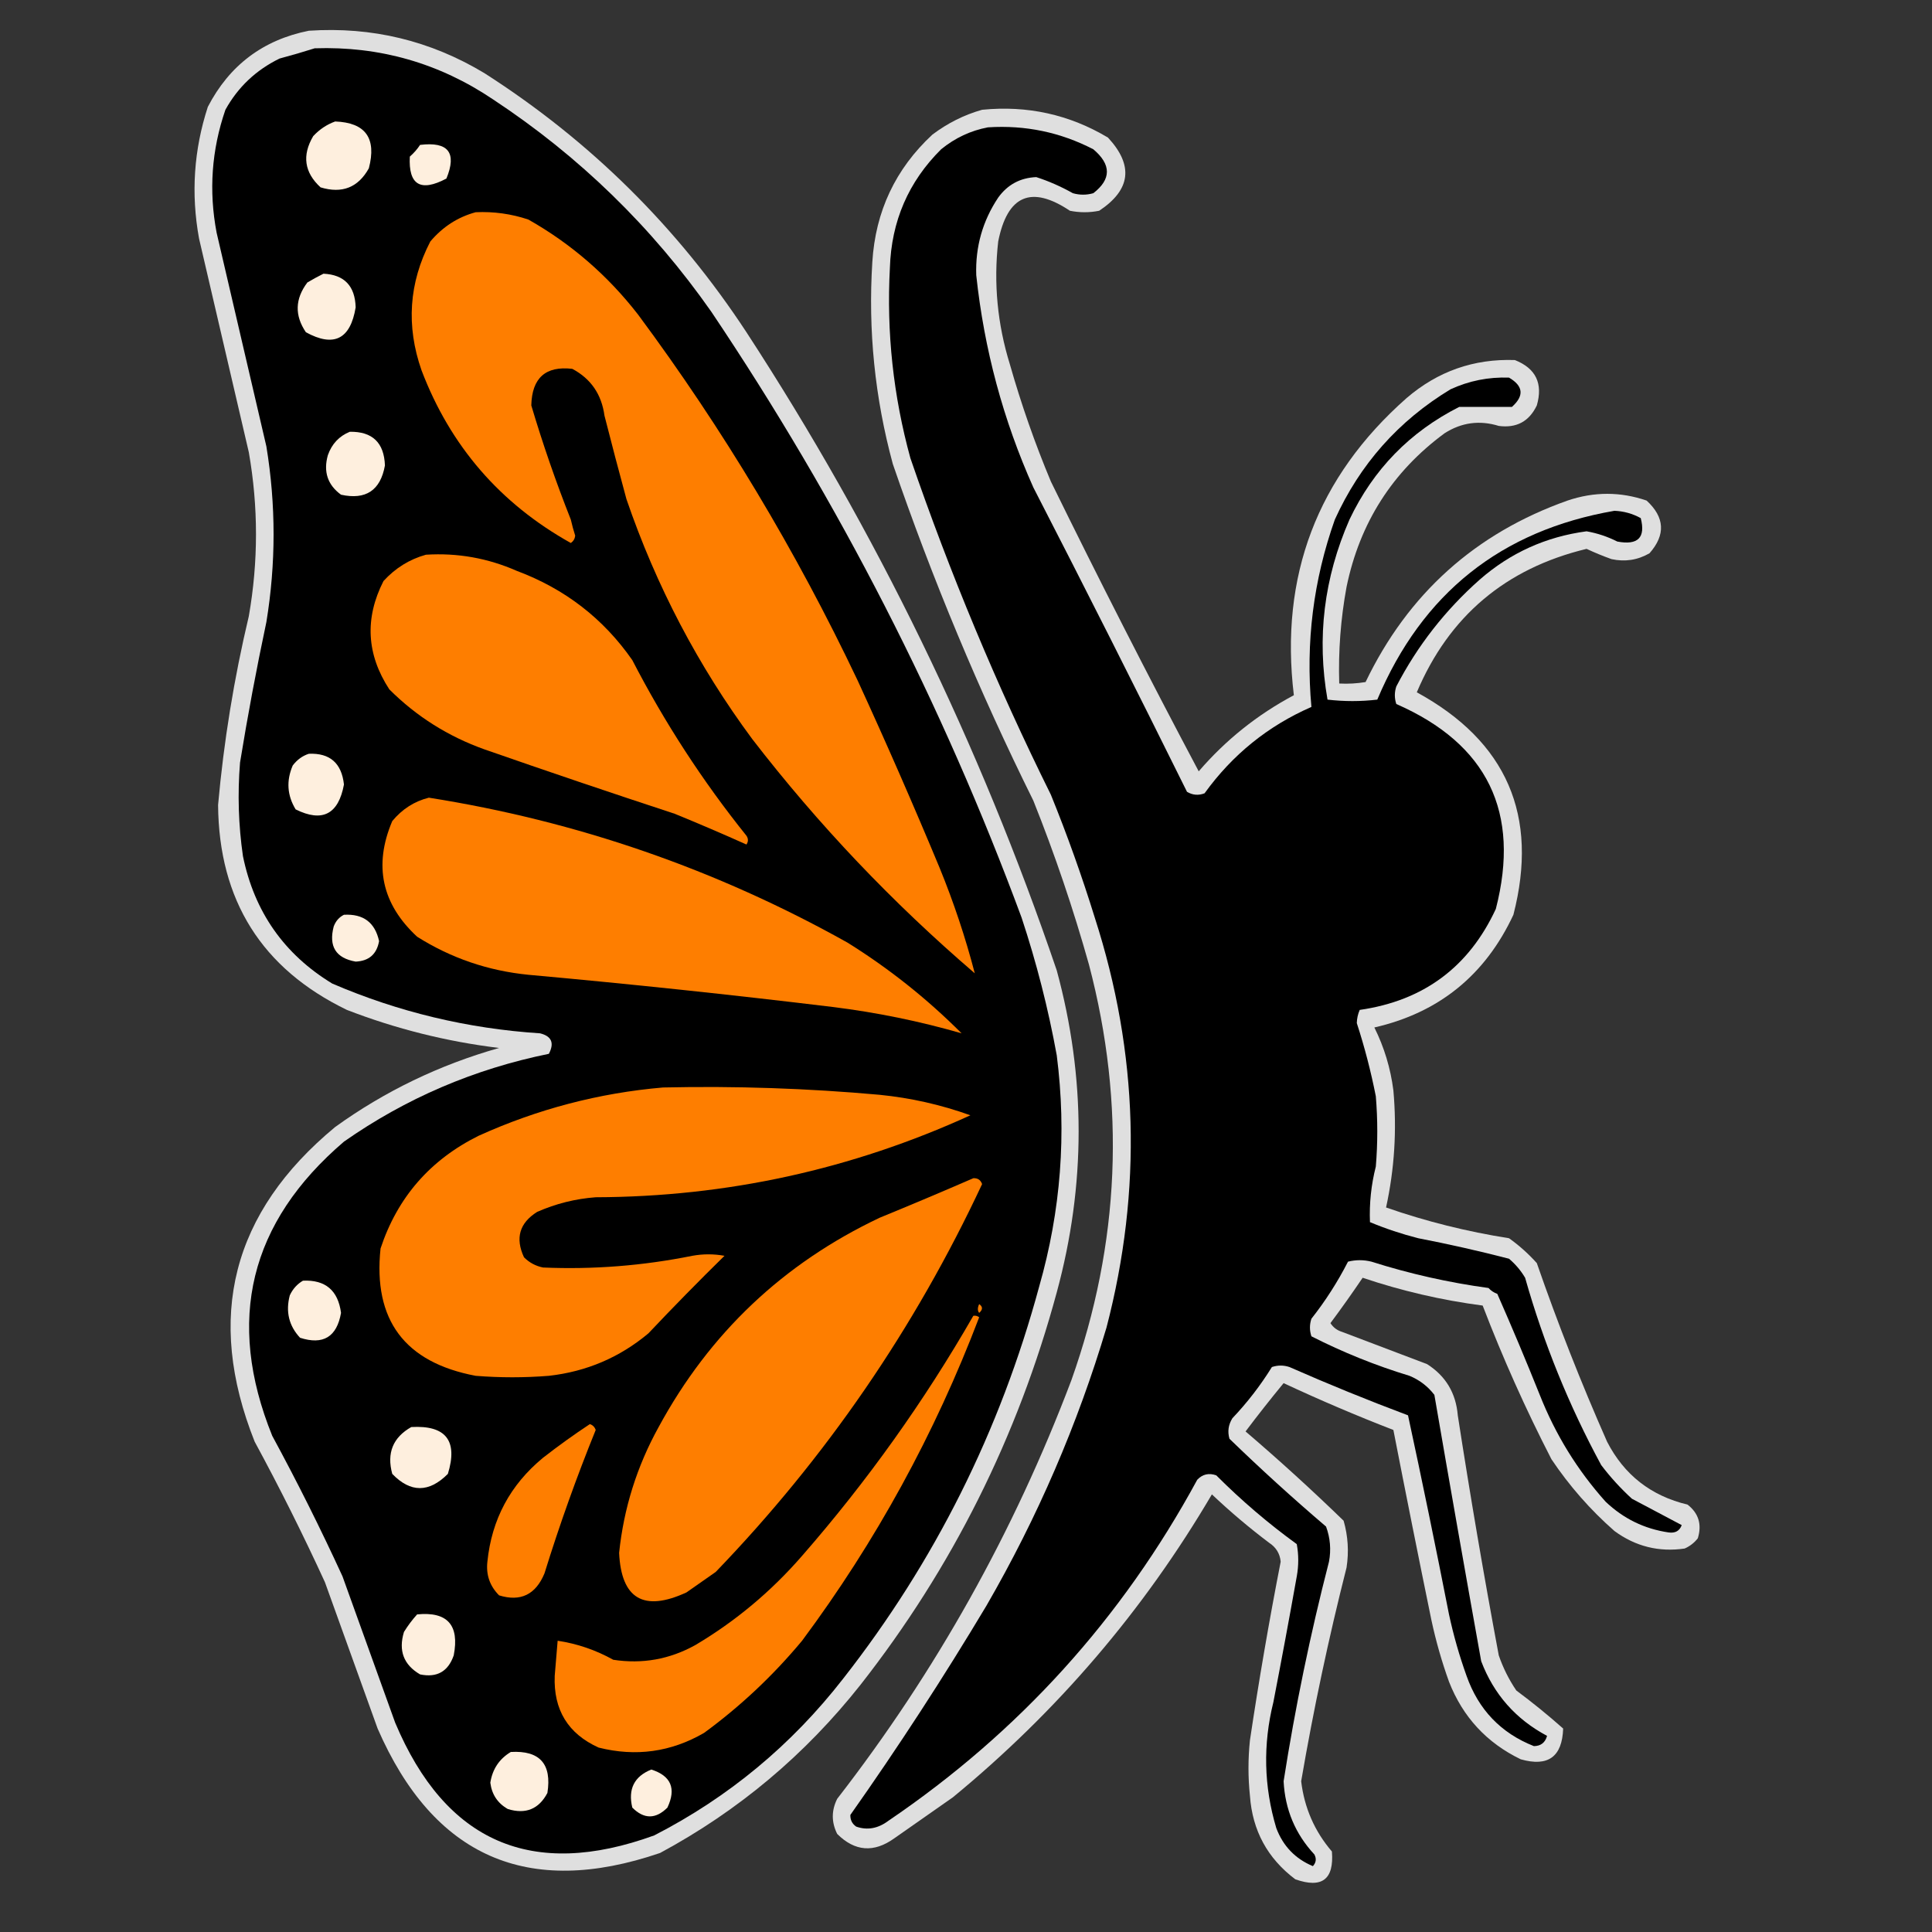 <svg xmlns="http://www.w3.org/2000/svg" xmlns:xlink="http://www.w3.org/1999/xlink" width="660px" height="660px" style="shape-rendering:geometricPrecision; text-rendering:geometricPrecision; image-rendering:optimizeQuality; fill-rule:evenodd; clip-rule:evenodd"><rect width="100%" height="100%" fill="#333333" stroke="none"/><g><path style="opacity:0.918" fill="#eeeeee" d="M 105.5,10.5 C 127.055,9.056 147.055,13.889 165.5,25C 201.622,48.122 231.455,77.622 255,113.5C 299.372,181.581 334.705,254.247 361,331.5C 370.966,368.153 370.966,404.82 361,441.5C 347.645,490.878 325.311,535.544 294,575.5C 275.071,599.438 252.238,618.605 225.5,633C 180.268,648.467 148.102,634.3 129,590.5C 123,573.833 117,557.167 111,540.5C 103.527,524.221 95.527,508.221 87,492.5C 70.085,449.995 79.251,414.162 114.5,385C 131.455,372.774 150.121,363.774 170.5,358C 152.616,355.824 135.283,351.49 118.5,345C 89.447,330.927 74.78,307.594 74.5,275C 76.448,253.258 79.948,231.758 85,210.5C 88.267,191.828 88.267,173.161 85,154.5C 79.332,130.164 73.666,105.831 68,81.5C 65.206,66.203 66.206,51.203 71,36.5C 78.371,22.288 89.871,13.622 105.5,10.5 Z"></path></g><g><path style="opacity:1" fill="#000000" d="M 107.5,16.5 C 129.756,15.753 150.089,21.587 168.5,34C 197.914,53.414 222.748,77.58 243,106.5C 286.653,171.477 321.986,240.477 349,313.5C 354.096,328.885 358.096,344.552 361,360.5C 364.419,387.247 362.419,413.58 355,439.5C 341.645,488.878 319.311,533.544 288,573.5C 270.391,596.117 248.891,613.95 223.5,627C 181.712,642.186 152.212,629.352 135,588.5C 129,571.833 123,555.167 117,538.5C 109.527,522.221 101.527,506.221 93,490.5C 77.06,451.093 85.227,417.593 117.5,390C 138.635,375.196 161.969,365.196 187.5,360C 189.439,356.311 188.439,353.977 184.5,353C 159.769,351.39 136.102,345.724 113.5,336C 97.073,326.009 86.906,311.509 83,292.5C 81.459,281.884 81.125,271.217 82,260.5C 84.615,244.427 87.615,228.427 91,212.5C 94.278,192.495 94.278,172.495 91,152.5C 85.332,128.164 79.666,103.831 74,79.5C 71.281,65.212 72.281,51.212 77,37.5C 81.29,29.756 87.457,23.923 95.5,20C 99.647,18.89 103.647,17.724 107.5,16.5 Z"></path></g><g><path style="opacity:0.919" fill="#eeeeee" d="M 335.5,37.5 C 350.989,35.965 365.322,39.131 378.5,47C 387.306,56.499 386.306,64.832 375.5,72C 372.167,72.667 368.833,72.667 365.5,72C 352.306,63.185 344.139,66.685 341,82.5C 339.394,96.719 340.727,110.72 345,124.5C 348.874,138.124 353.541,151.457 359,164.5C 375.307,197.781 392.14,230.781 409.5,263.5C 418.697,252.804 429.53,244.138 442,237.5C 437.111,196.821 449.944,162.988 480.5,136C 491.156,126.836 503.489,122.503 517.5,123C 524.666,125.834 527.166,131.001 525,138.5C 522.383,143.976 518.049,146.309 512,145.5C 505.442,143.479 499.276,144.312 493.5,148C 475.68,161.115 464.513,178.615 460,200.5C 457.996,211.409 457.163,222.409 457.5,233.5C 460.518,233.665 463.518,233.498 466.5,233C 481.003,202.828 504.003,182.161 535.5,171C 544.572,167.933 553.572,167.933 562.5,171C 568.715,176.708 569.048,182.708 563.5,189C 559.445,191.34 555.111,192.007 550.5,191C 547.567,189.946 544.734,188.78 542,187.5C 514.34,194.174 495.006,210.507 484,236.5C 514.728,253.287 525.728,278.621 517,312.5C 507.391,333.118 491.558,345.951 469.5,351C 472.87,357.778 475.036,364.944 476,372.5C 477.209,385.995 476.376,399.328 473.5,412.5C 487.153,417.247 501.153,420.747 515.5,423C 518.965,425.463 522.131,428.296 525,431.5C 532.169,452.169 540.169,472.502 549,492.5C 554.83,503.843 563.997,511.01 576.5,514C 580.277,516.955 581.443,520.788 580,525.5C 578.786,527.049 577.286,528.215 575.5,529C 566.681,530.283 558.681,528.283 551.5,523C 543.274,515.773 536.107,507.607 530,498.5C 521.198,481.399 513.364,463.899 506.5,446C 492.512,444.169 478.846,441.003 465.5,436.5C 461.963,441.734 458.296,446.901 454.5,452C 455.444,453.477 456.777,454.477 458.5,455C 468.167,458.667 477.833,462.333 487.5,466C 493.866,470.049 497.366,475.883 498,483.5C 502.235,510.912 506.902,538.246 512,565.5C 513.473,569.779 515.473,573.779 518,577.5C 523.517,581.594 528.85,585.927 534,590.5C 533.668,600.161 528.835,603.661 519.5,601C 507.881,595.381 499.715,586.547 495,574.5C 492.534,567.635 490.534,560.635 489,553.5C 484.559,531.857 480.226,510.19 476,488.5C 463.372,483.606 450.872,478.273 438.5,472.5C 434.046,477.909 429.713,483.409 425.5,489C 436.966,498.798 448.133,508.964 459,519.5C 460.506,524.746 460.839,530.079 460,535.5C 453.87,559.652 448.703,583.985 444.5,608.5C 445.583,617.592 449.083,625.592 455,632.5C 455.772,642.038 451.605,645.205 442.5,642C 433.014,634.863 427.848,625.363 427,613.5C 426.333,607.167 426.333,600.833 427,594.5C 430.048,574.092 433.548,553.759 437.5,533.5C 437.244,530.729 435.91,528.562 433.5,527C 426.707,521.875 420.207,516.375 414,510.5C 390.692,550.153 361.192,584.653 325.5,614C 318.833,618.667 312.167,623.333 305.5,628C 298.523,633 292.023,632.5 286,626.5C 284,622.5 284,618.5 286,614.5C 319.709,571.037 346.375,523.37 366,471.5C 382.618,424.761 384.618,377.428 372,329.5C 366.661,310.484 360.328,291.817 353,273.5C 334.516,236.199 318.516,197.866 305,158.5C 298.858,135.886 296.524,112.886 298,89.5C 299.067,72.203 305.9,57.703 318.5,46C 323.712,42.061 329.379,39.227 335.5,37.5 Z"></path></g><g><path style="opacity:1" fill="#feefde" d="M 114.5,41.5 C 124.876,41.876 128.709,47.209 126,57.5C 122.345,64.07 116.845,66.237 109.5,64C 103.957,58.904 103.124,53.07 107,46.5C 109.17,44.177 111.67,42.51 114.5,41.5 Z"></path></g><g><path style="opacity:1" fill="#000000" d="M 337.5,43.5 C 350.259,42.679 362.259,45.179 373.5,51C 379.673,56.22 379.673,61.22 373.5,66C 371.167,66.667 368.833,66.667 366.5,66C 362.449,63.721 358.282,61.887 354,60.5C 348.534,60.733 344.2,63.066 341,67.5C 335.672,75.491 333.172,84.324 333.5,94C 336.204,119.326 342.704,143.493 353,166.5C 370.756,201.011 388.256,235.678 405.5,270.5C 407.421,271.641 409.421,271.808 411.5,271C 421.016,257.811 433.183,247.977 448,241.5C 445.995,219.538 448.662,198.205 456,177.5C 464.569,158.597 477.735,143.764 495.5,133C 501.837,130.083 508.504,128.75 515.5,129C 520.408,131.873 520.741,135.206 516.5,139C 510.5,139 504.5,139 498.5,139C 481.637,147.531 469.137,160.364 461,177.5C 452.281,197.413 449.781,217.913 453.5,239C 459.167,239.667 464.833,239.667 470.5,239C 485.809,202.694 512.809,181.194 551.5,174.5C 554.698,174.622 557.698,175.455 560.5,177C 562.217,183.664 559.55,186.331 552.5,185C 549.157,183.314 545.657,182.147 542,181.5C 528.151,183.342 515.985,188.842 505.5,198C 493.709,208.448 484.209,220.615 477,234.5C 476.333,236.5 476.333,238.5 477,240.5C 508.163,254.161 519.497,277.494 511,310.5C 501.795,330.365 486.295,341.865 464.5,345C 463.884,346.4 463.551,347.9 463.5,349.5C 466.151,357.634 468.317,365.967 470,374.5C 470.667,382.5 470.667,390.5 470,398.5C 468.411,404.765 467.744,411.099 468,417.5C 473.347,419.727 478.847,421.56 484.5,423C 494.929,425.015 505.262,427.348 515.5,430C 517.709,431.873 519.542,434.04 521,436.5C 527.347,458.898 536.014,480.231 547,500.5C 550.131,504.633 553.631,508.466 557.5,512C 563.234,515.011 568.901,518.011 574.5,521C 573.771,522.992 572.271,523.826 570,523.5C 561.739,522.286 554.572,518.786 548.5,513C 538.869,502.256 531.369,490.09 526,476.5C 521.357,464.902 516.524,453.402 511.5,442C 510.328,441.581 509.328,440.915 508.5,440C 494.904,438.148 481.57,435.148 468.5,431C 465.833,430.333 463.167,430.333 460.5,431C 456.957,437.924 452.79,444.424 448,450.5C 447.333,452.5 447.333,454.5 448,456.5C 458.75,461.974 469.917,466.474 481.5,470C 484.902,471.4 487.736,473.567 490,476.5C 495.225,506.853 500.559,537.186 506,567.5C 510.299,578.801 517.799,587.301 528.5,593C 527.863,595.306 526.363,596.473 524,596.5C 512.753,592.065 505.087,584.065 501,572.5C 498.534,565.635 496.534,558.635 495,551.5C 490.548,528.784 485.881,506.117 481,483.5C 467.35,478.379 453.85,472.879 440.5,467C 438.5,466.333 436.5,466.333 434.5,467C 430.605,473.285 426.105,479.118 421,484.5C 419.627,486.695 419.294,489.029 420,491.5C 430.701,501.869 441.701,511.869 453,521.5C 454.434,525.406 454.767,529.406 454,533.5C 447.615,558.257 442.449,583.257 438.5,608.5C 438.994,618.163 442.494,626.496 449,633.5C 449.781,634.944 449.614,636.277 448.5,637.5C 442.495,634.994 438.328,630.661 436,624.5C 431.744,610.292 431.411,595.959 435,581.5C 437.774,567.187 440.441,552.853 443,538.5C 443.667,534.833 443.667,531.167 443,527.5C 433.245,520.416 424.078,512.583 415.5,504C 412.975,503.104 410.808,503.604 409,505.5C 383.301,552.868 348.134,591.701 303.5,622C 299.964,624.654 296.297,625.321 292.5,624C 291.106,623.044 290.439,621.711 290.5,620C 306.848,596.827 322.348,572.994 337,548.5C 354.439,518.337 368.105,486.67 378,453.5C 390.262,406.45 388.929,359.784 374,313.5C 369.591,299.272 364.591,285.272 359,271.5C 340.516,234.199 324.516,195.866 311,156.5C 305.152,135.206 302.819,113.539 304,91.5C 304.505,75.582 310.338,62.082 321.5,51C 326.282,47.107 331.615,44.607 337.5,43.5 Z"></path></g><g><path style="opacity:1" fill="#feefde" d="M 143.5,49.5 C 153.141,48.315 156.141,52.148 152.5,61C 143.663,65.677 139.497,63.177 140,53.5C 141.376,52.295 142.542,50.962 143.5,49.5 Z"></path></g><g><path style="opacity:1" fill="#fe7e00" d="M 162.5,72.5 C 168.659,72.216 174.659,73.049 180.5,75C 195.118,83.277 207.618,94.11 218,107.5C 246.977,146.546 271.977,188.213 293,232.5C 302.722,253.668 312.056,275.001 321,296.5C 325.831,308.326 329.831,320.326 333,332.5C 304.855,308.359 279.522,281.693 257,252.5C 238.498,227.503 224.165,200.169 214,170.5C 211.422,161.022 208.922,151.522 206.5,142C 205.506,134.697 201.84,129.364 195.5,126C 186.383,124.942 181.716,129.108 181.5,138.5C 185.423,151.683 189.923,164.683 195,177.5C 195.422,179.355 195.922,181.189 196.5,183C 196.37,184.059 195.87,184.892 195,185.5C 170.823,171.993 153.823,152.326 144,126.5C 138.685,111.318 139.685,96.651 147,82.5C 151.239,77.479 156.406,74.146 162.5,72.5 Z"></path></g><g><path style="opacity:1" fill="#feefde" d="M 110.5,93.5 C 117.62,93.843 121.286,97.676 121.5,105C 119.706,115.897 114.039,118.731 104.5,113.5C 100.606,107.766 100.773,102.099 105,96.5C 106.876,95.391 108.709,94.391 110.5,93.5 Z"></path></g><g><path style="opacity:1" fill="#feefde" d="M 119.5,147.5 C 127.215,147.381 131.215,151.214 131.5,159C 129.972,167.527 124.972,170.86 116.5,169C 111.917,165.65 110.417,161.15 112,155.5C 113.353,151.65 115.853,148.983 119.5,147.5 Z"></path></g><g><path style="opacity:1" fill="#fe7e00" d="M 145.5,189.5 C 156.275,188.822 166.609,190.655 176.5,195C 192.954,201.145 206.121,211.312 216,225.5C 227.032,246.848 240.032,266.848 255,285.5C 255.667,286.5 255.667,287.5 255,288.5C 246.907,284.871 238.74,281.371 230.5,278C 208.77,270.868 187.103,263.534 165.5,256C 153.086,251.569 142.253,244.736 133,235.5C 125.203,223.548 124.536,211.215 131,198.5C 135.053,194.066 139.886,191.066 145.5,189.5 Z"></path></g><g><path style="opacity:1" fill="#feefde" d="M 105.5,257.5 C 112.701,257.194 116.701,260.694 117.5,268C 115.611,278.194 110.111,281.027 101,276.5C 98.091,271.725 97.757,266.725 100,261.5C 101.5,259.531 103.333,258.198 105.5,257.5 Z"></path></g><g><path style="opacity:1" fill="#fe7e00" d="M 146.5,272.5 C 197.155,280.501 244.822,297.001 289.5,322C 303.652,330.812 316.652,341.145 328.5,353C 314.172,348.867 299.505,345.867 284.5,344C 249.889,339.806 215.223,336.139 180.5,333C 166.746,331.638 154.079,327.305 142.5,320C 130.409,308.807 127.576,295.64 134,280.5C 137.378,276.406 141.545,273.739 146.5,272.5 Z"></path></g><g><path style="opacity:1" fill="#feefde" d="M 117.5,312.5 C 124.105,312.127 128.105,315.127 129.5,321.5C 128.703,325.964 126.036,328.297 121.5,328.5C 114.727,327.303 112.227,323.303 114,316.5C 114.69,314.65 115.856,313.316 117.5,312.5 Z"></path></g><g><path style="opacity:1" fill="#fe7e00" d="M 226.5,371.5 C 251.221,370.95 275.887,371.783 300.5,374C 311.138,375.06 321.471,377.394 331.5,381C 290.917,399.518 248.25,408.851 203.5,409C 196.537,409.525 189.87,411.192 183.5,414C 177.457,417.794 175.957,422.96 179,429.5C 180.8,431.317 182.966,432.484 185.5,433C 202.646,433.732 219.646,432.399 236.5,429C 240.167,428.333 243.833,428.333 247.5,429C 238.707,437.627 230.04,446.461 221.5,455.5C 211.682,463.722 200.349,468.556 187.5,470C 179.167,470.667 170.833,470.667 162.5,470C 138.245,465.424 127.412,450.924 130,426.5C 135.771,409.057 146.938,396.223 163.5,388C 183.666,378.873 204.666,373.373 226.5,371.5 Z"></path></g><g><path style="opacity:1" fill="#fe7e00" d="M 332.5,402.5 C 333.995,402.415 334.995,403.081 335.5,404.5C 312.452,453.794 282.119,497.96 244.5,537C 241.167,539.333 237.833,541.667 234.5,544C 219.912,550.717 212.246,546.217 211.5,530.5C 213.077,515.268 217.577,500.935 225,487.5C 242.384,455.45 267.55,431.616 300.5,416C 311.308,411.572 321.975,407.072 332.5,402.5 Z"></path></g><g><path style="opacity:1" fill="#feefde" d="M 103.5,437.5 C 111.15,437.145 115.483,440.811 116.5,448.5C 115.063,456.717 110.397,459.55 102.5,457C 98.695,452.909 97.528,448.076 99,442.5C 100.025,440.313 101.525,438.646 103.5,437.5 Z"></path></g><g><path style="opacity:1" fill="#fe7e00" d="M 334.5,445.5 C 335.776,446.386 335.776,447.386 334.5,448.5C 333.913,447.767 333.913,446.767 334.5,445.5 Z"></path></g><g><path style="opacity:1" fill="#fe7e00" d="M 332.5,449.5 C 333.239,449.369 333.906,449.536 334.5,450C 319.357,489.801 299.191,526.634 274,560.5C 264.093,572.409 252.926,582.909 240.5,592C 229.201,598.529 217.201,600.196 204.5,597C 194.046,592.272 189.046,584.105 189.5,572.5C 189.835,568.493 190.168,564.493 190.5,560.5C 197.191,561.506 203.524,563.673 209.5,567C 219.404,568.524 228.737,566.857 237.5,562C 251.238,553.858 263.404,543.691 274,531.5C 296.219,506.044 315.719,478.711 332.5,449.5 Z"></path></g><g><path style="opacity:1" fill="#fe7e00" d="M 201.5,486.5 C 202.478,486.811 203.145,487.478 203.5,488.5C 196.97,504.59 191.137,520.923 186,537.5C 182.987,544.758 177.82,547.258 170.5,545C 167.332,541.825 165.998,537.992 166.5,533.5C 167.964,519.072 174.298,507.239 185.5,498C 190.735,493.916 196.069,490.083 201.5,486.5 Z"></path></g><g><path style="opacity:1" fill="#feefde" d="M 140.5,487.5 C 152.325,486.827 156.492,492.16 153,503.5C 146.556,509.975 140.222,509.975 134,503.5C 132.062,496.389 134.229,491.056 140.5,487.5 Z"></path></g><g><path style="opacity:1" fill="#feefde" d="M 142.5,551.5 C 152.843,550.48 157.01,555.147 155,565.5C 153.096,571.027 149.262,573.194 143.5,572C 137.891,568.723 136.058,563.89 138,557.5C 139.332,555.34 140.832,553.34 142.5,551.5 Z"></path></g><g><path style="opacity:1" fill="#feefde" d="M 174.5,598.5 C 184.395,597.926 188.562,602.592 187,612.5C 184.081,618.025 179.581,619.858 173.5,618C 170.011,616.029 168.011,613.029 167.5,609C 168.231,604.355 170.564,600.855 174.5,598.5 Z"></path></g><g><path style="opacity:1" fill="#feefde" d="M 222.5,604.5 C 229.239,606.653 231.073,610.986 228,617.5C 224,621.5 220,621.5 216,617.5C 214.493,611.179 216.66,606.846 222.5,604.5 Z"></path></g></svg>